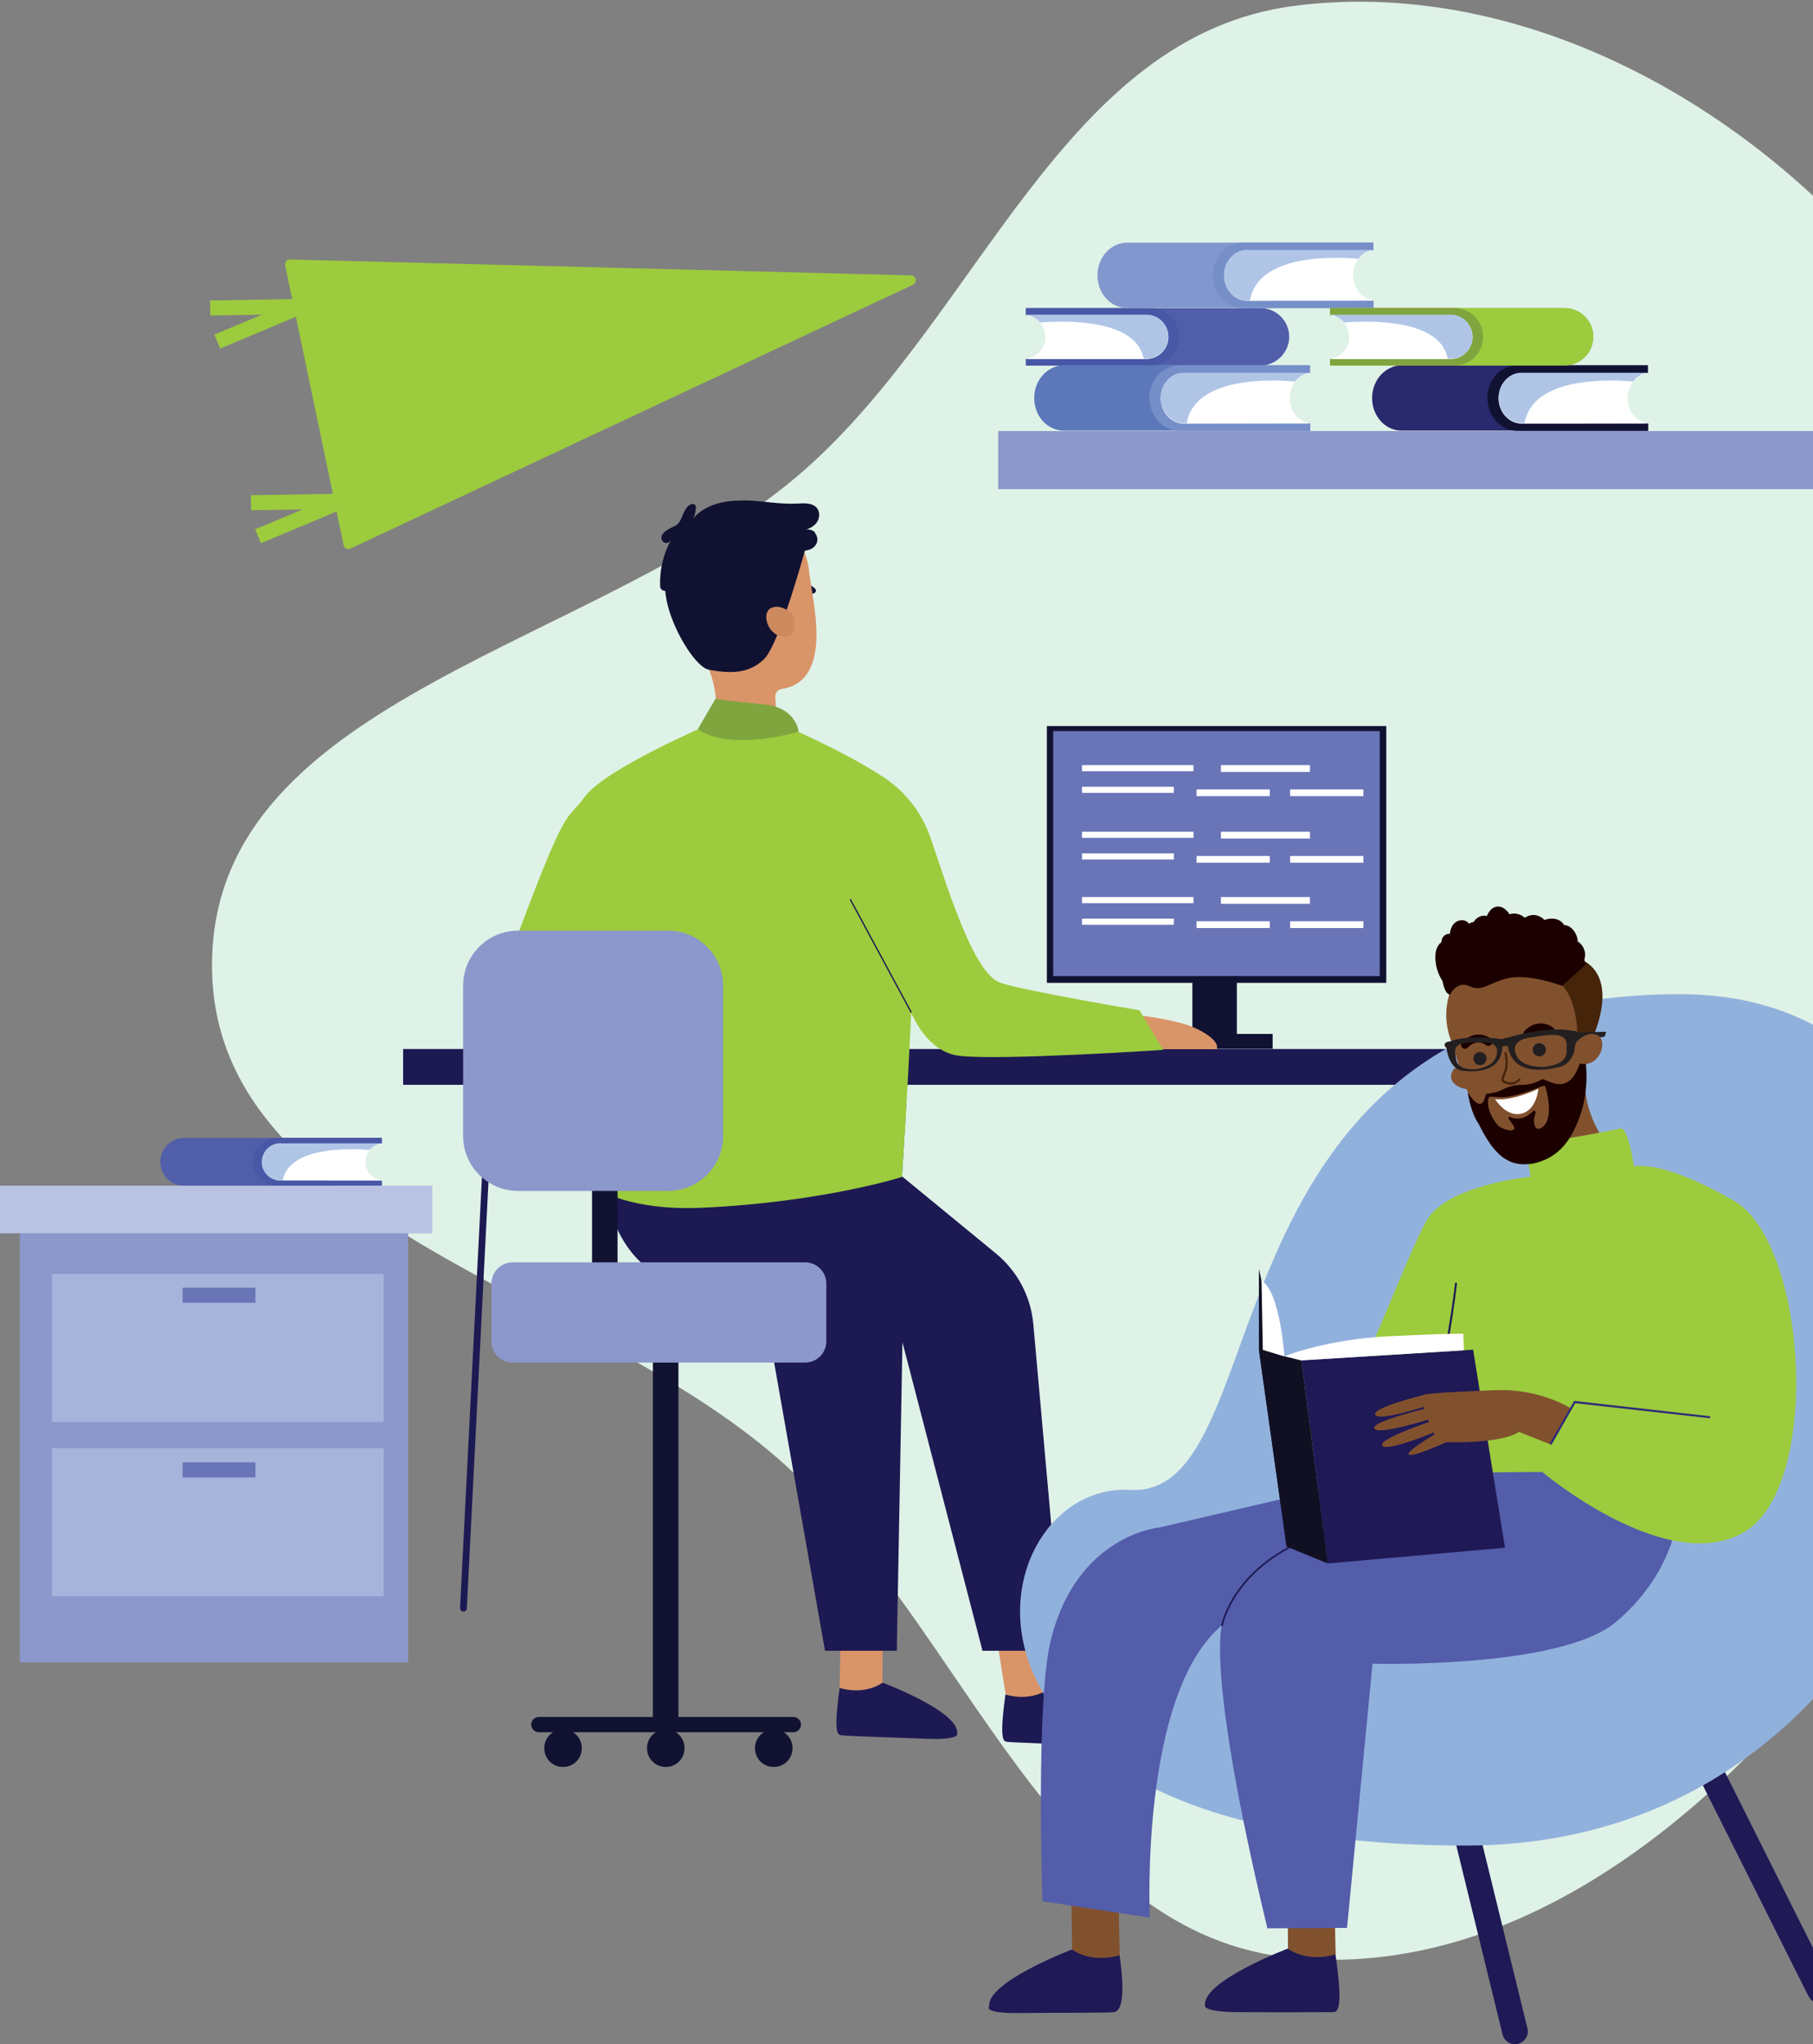 <svg width="898" height="1012" viewBox="0 0 898 1012" fill="none" xmlns="http://www.w3.org/2000/svg">
<rect x="0" y="0" width="898" height="1012" fill="#808080" stroke="none"/>
<path fill-rule="evenodd" clip-rule="evenodd" d="M641.561 2.839C762.405 -12.411 885.78 62.017 954.754 162.409C1016.25 251.922 968.755 367.026 966.373 475.603C964.086 579.808 998.587 688.267 941.305 775.347C873.307 878.717 764.811 980.272 641.561 969.378C521.025 958.725 479.538 808.607 390.499 726.665C293.563 637.455 102.871 607.323 105.018 475.603C107.17 343.57 299.477 319.894 398.553 232.595C485.502 155.982 526.587 17.347 641.561 2.839Z" fill="#DFF2E7"/>
<g clip-path="url(#clip0_404_150)">
<path d="M624.41 152.537H508.15V155.996H567.792C573.843 155.996 578.705 160.752 578.705 166.805C578.705 172.858 573.843 177.723 567.792 177.723H508.15V180.966H624.41C632.189 180.858 638.564 174.48 638.564 166.697C638.564 158.914 632.189 152.537 624.41 152.537Z" fill="#515EAA"/>
<path d="M584 166.697C584 158.914 577.625 152.537 569.845 152.537H508.15V155.996H567.792C573.843 155.996 578.705 160.752 578.705 166.805C578.705 172.858 573.843 177.723 567.792 177.723H508.15V180.966H569.845C577.625 180.966 584 174.588 584 166.697Z" fill="#4857A6"/>
<path d="M567.792 155.996H508.15C513.552 156.752 517.766 161.401 517.766 166.913C517.766 172.534 513.552 177.074 508.15 177.723H567.792C573.843 177.723 578.705 172.859 578.705 166.805C578.705 160.752 573.843 155.888 567.792 155.888V155.996Z" fill="white"/>
<path d="M578.705 166.697C578.705 160.644 573.843 155.78 567.792 155.78H508.15C510.959 156.212 513.444 157.617 515.173 159.671C527.058 158.698 562.714 157.617 566.496 177.615H567.9C573.951 177.615 578.813 172.75 578.813 166.697H578.705Z" fill="#B0C5E6"/>
<path d="M526.95 180.858H648.828V184.533H586.269C580.002 184.533 574.815 190.154 574.923 197.072C574.923 203.99 580.002 209.611 586.377 209.611H648.936V213.178H527.058C518.847 213.286 512.256 206.044 512.256 197.072C512.256 188.1 518.847 180.858 527.058 180.858H526.95Z" fill="#5C78BB"/>
<path d="M569.305 197.072C569.305 188.1 575.896 180.858 584.108 180.858H648.828V184.641H586.268C580.002 184.641 574.815 190.262 574.923 197.18C574.923 204.098 580.002 209.719 586.377 209.719H648.936V213.286H584.216C576.004 213.286 569.413 206.152 569.413 197.18L569.305 197.072Z" fill="#768FC8"/>
<path d="M586.269 184.749H648.828C643.102 185.506 638.78 190.802 638.78 197.18C638.78 203.557 643.21 208.854 648.937 209.611L586.377 209.719C580.11 209.719 574.924 204.098 574.924 197.18C574.924 190.262 580.002 184.641 586.269 184.641V184.749Z" fill="white"/>
<path d="M574.924 197.072C574.924 190.154 580.002 184.533 586.269 184.533H648.828C645.911 184.857 643.318 186.478 641.481 188.857C628.948 187.776 591.671 186.587 587.781 209.503H586.377C580.11 209.503 574.924 203.882 574.924 196.964V197.072Z" fill="#B0C5E6"/>
<path d="M775.028 152.537H658.769V155.996H718.411C724.462 155.996 729.324 160.752 729.324 166.805C729.324 172.858 724.462 177.723 718.411 177.723H658.769V180.966H775.028C782.808 180.858 789.183 174.48 789.183 166.697C789.183 158.914 782.808 152.537 775.028 152.537Z" fill="#80A53F"/>
<path d="M734.618 166.697C734.618 158.914 728.244 152.537 720.464 152.537H658.769V155.996H718.411C724.462 155.996 729.324 160.752 729.324 166.805C729.324 172.858 724.462 177.723 718.411 177.723H658.769V180.966H720.464C728.244 180.966 734.618 174.588 734.618 166.697Z" fill="#DC5850"/>
<path d="M718.411 155.996H658.769C664.171 156.752 668.385 161.401 668.385 166.913C668.385 172.534 664.171 177.074 658.769 177.723H718.411C724.462 177.723 729.324 172.859 729.324 166.805C729.324 160.752 724.462 155.888 718.411 155.888V155.996Z" fill="white"/>
<path d="M729.324 166.697C729.324 160.644 724.462 155.78 718.411 155.78H658.769C661.578 156.212 664.063 157.617 665.792 159.671C677.677 158.698 713.333 157.617 717.115 177.615H718.519C724.57 177.615 729.432 172.75 729.432 166.697H729.324Z" fill="#B0C5E6"/>
<path d="M694.317 180.858H816.195V184.533H753.635C747.368 184.533 742.182 190.154 742.29 197.072C742.29 203.99 747.368 209.611 753.743 209.611H816.303V213.178H694.425C686.213 213.286 679.622 206.044 679.622 197.072C679.622 188.1 686.213 180.858 694.425 180.858H694.317Z" fill="#29296E"/>
<path d="M736.671 197.072C736.671 188.1 743.262 180.858 751.474 180.858H816.195V184.641H753.635C747.368 184.641 742.182 190.262 742.29 197.18C742.29 204.098 747.368 209.719 753.743 209.719H816.303V213.286H751.582C743.37 213.286 736.779 206.152 736.779 197.18L736.671 197.072Z" fill="#111232"/>
<path d="M753.635 184.749H816.195C810.468 185.506 806.146 190.802 806.146 197.18C806.146 203.557 810.576 208.854 816.303 209.611L753.743 209.719C747.476 209.719 742.29 204.098 742.29 197.18C742.29 190.262 747.368 184.641 753.635 184.641V184.749Z" fill="white"/>
<path d="M742.29 197.072C742.29 190.154 747.368 184.533 753.635 184.533H816.195C813.277 184.857 810.684 186.478 808.847 188.857C796.314 187.776 759.037 186.587 755.148 209.503H753.743C747.476 209.503 742.29 203.882 742.29 196.964V197.072Z" fill="#B0C5E6"/>
<path d="M558.284 120.108H680.162V123.783H617.602C611.336 123.783 606.149 129.404 606.257 136.322C606.257 143.24 611.336 148.861 617.711 148.861H680.27V152.429H558.392C550.181 152.537 543.59 145.294 543.59 136.322C543.59 127.351 550.181 120.108 558.392 120.108H558.284Z" fill="#8197CD"/>
<path d="M600.747 136.322C600.747 127.351 607.338 120.108 615.55 120.108H680.27V123.891H617.711C611.444 123.891 606.258 129.512 606.366 136.431C606.366 143.349 611.444 148.97 617.819 148.97H680.378V152.537H615.658C607.446 152.537 600.855 145.402 600.855 136.431L600.747 136.322Z" fill="#768FC8"/>
<path d="M617.711 123.892H680.27C674.544 124.648 670.222 129.945 670.222 136.322C670.222 142.7 674.652 147.997 680.378 148.753L617.819 148.861C611.552 148.861 606.365 143.241 606.365 136.322C606.365 129.404 611.444 123.783 617.711 123.783V123.892Z" fill="white"/>
<path d="M606.257 136.322C606.257 129.404 611.336 123.783 617.602 123.783H680.162C677.245 124.108 674.652 125.729 672.815 128.107C660.281 127.026 623.005 125.837 619.115 148.753H617.71C611.444 148.753 606.257 143.132 606.257 136.214V136.322Z" fill="#B0C5E6"/>
<path d="M915.059 213.394H494.428V242.147H915.059V213.394Z" fill="#8C97CB"/>
<path d="M775.028 152.537H658.769V155.996H718.411C724.462 155.996 729.324 160.752 729.324 166.805C729.324 172.858 724.462 177.723 718.411 177.723H658.769V180.966H775.028C782.808 180.858 789.183 174.48 789.183 166.697C789.183 158.914 782.808 152.537 775.028 152.537Z" fill="#9CCB3D"/>
<path d="M734.618 166.697C734.618 158.914 728.244 152.537 720.464 152.537H658.769V155.996H718.411C724.462 155.996 729.324 160.752 729.324 166.805C729.324 172.858 724.462 177.723 718.411 177.723H658.769V180.966H720.464C728.244 180.966 734.618 174.588 734.618 166.697Z" fill="#80A53F"/>
<path d="M718.411 155.996H658.769C664.171 156.752 668.385 161.401 668.385 166.913C668.385 172.534 664.171 177.074 658.769 177.723H718.411C724.462 177.723 729.324 172.859 729.324 166.805C729.324 160.752 724.462 155.888 718.411 155.888V155.996Z" fill="white"/>
<path d="M729.324 166.697C729.324 160.644 724.462 155.78 718.411 155.78H658.769C661.578 156.212 664.063 157.617 665.792 159.671C677.677 158.698 713.333 157.617 717.115 177.615H718.519C724.57 177.615 729.432 172.75 729.432 166.697H729.324Z" fill="#B0C5E6"/>
<path d="M612.632 473.903H590.591V511.953H612.632V473.903Z" fill="#111232"/>
<path d="M686.645 359.431H518.522V486.55H686.645V359.431Z" fill="#111232"/>
<path d="M630.352 511.844H570.602V519.195H630.352V511.844Z" fill="#111232"/>
<path d="M683.404 361.917H521.656V483.199H683.404V361.917Z" fill="#6A75B8"/>
<path d="M648.828 378.779H604.745V382.13H648.828V378.779Z" fill="white"/>
<path d="M628.948 390.778H592.644V394.129H628.948V390.778Z" fill="white"/>
<path d="M675.3 390.778H638.996V394.129H675.3V390.778Z" fill="white"/>
<path d="M648.828 411.749H604.745V415.099H648.828V411.749Z" fill="white"/>
<path d="M628.948 423.747H592.644V427.098H628.948V423.747Z" fill="white"/>
<path d="M675.3 423.747H638.996V427.098H675.3V423.747Z" fill="white"/>
<path d="M648.828 444.069H604.745V447.42H648.828V444.069Z" fill="white"/>
<path d="M628.948 456.067H592.644V459.418H628.948V456.067Z" fill="white"/>
<path d="M675.3 456.067H638.996V459.418H675.3V456.067Z" fill="white"/>
<path d="M904.254 519.303H199.673V537.03H904.254V519.303Z" fill="#1D1953"/>
<path d="M591.131 378.779H535.918V381.806H591.131V378.779Z" fill="white"/>
<path d="M581.406 389.481H535.918V392.508H581.406V389.481Z" fill="white"/>
<path d="M591.131 411.749H535.918V414.775H591.131V411.749Z" fill="white"/>
<path d="M581.406 422.45H535.918V425.476H581.406V422.45Z" fill="white"/>
<path d="M591.131 444.069H535.918V447.096H591.131V444.069Z" fill="white"/>
<path d="M581.406 454.77H535.918V457.797H581.406V454.77Z" fill="white"/>
<path d="M229.602 797.756C230.466 797.756 231.223 797.107 231.223 796.134L244.837 528.167C244.837 527.194 244.189 526.437 243.216 526.437C242.244 526.437 241.487 527.086 241.487 528.058L227.873 796.026C227.873 796.999 228.522 797.756 229.494 797.756H229.602Z" fill="#1D1953"/>
<path d="M560.769 502.656C563.47 502.116 579.029 504.602 587.133 507.088C594.048 509.25 604.313 514.871 602.692 519.411H573.735L560.769 502.656Z" fill="#D99468"/>
<path d="M393.511 293.384C393.511 293.384 393.079 293.168 392.863 292.952C392.322 292.412 392.322 291.439 392.863 290.898C394.591 289.277 399.129 287.223 403.668 291.331C404.208 291.871 404.316 292.736 403.668 293.384C403.127 293.925 402.263 294.033 401.615 293.384C397.833 290.033 394.808 292.736 394.699 292.952C394.267 293.276 393.835 293.384 393.295 293.276L393.511 293.384Z" fill="#111232"/>
<path d="M516.686 804.133C516.686 804.133 519.063 836.346 519.387 836.778C519.603 837.21 517.118 841.21 517.118 841.21L507.177 842.939L498.101 838.724C498.101 838.724 493.131 807.376 492.267 802.728C491.294 798.08 516.794 804.133 516.794 804.133H516.686Z" fill="#D99468"/>
<path d="M497.993 838.832C497.993 838.832 509.446 842.831 519.279 836.237C519.279 836.237 557.42 850.506 556.231 861.423C556.231 861.423 557.852 864.666 541.321 864.018C524.789 863.369 499.074 862.613 498.426 862.18C497.777 861.748 494.536 863.585 497.993 838.94V838.832Z" fill="#1D1953"/>
<path d="M437.379 801.647C437.379 801.647 436.946 833.211 437.162 833.643C437.379 834.076 434.893 838.075 434.893 838.075L424.953 839.913L415.877 835.697C415.877 835.697 416.633 806.403 415.769 801.755C414.796 797.107 437.487 801.755 437.487 801.755L437.379 801.647Z" fill="#D99468"/>
<path d="M415.877 835.589C415.877 835.589 427.33 839.588 437.162 832.995C437.162 832.995 475.303 847.263 474.115 858.181C474.115 858.181 475.736 861.424 459.204 860.775C442.673 860.126 416.957 859.37 416.309 858.937C415.661 858.505 412.419 860.343 415.877 835.697V835.589Z" fill="#1D1953"/>
<path d="M400.858 284.737C400.858 284.737 400.858 283.872 400.858 283.44C399.021 263.55 380.869 249.174 360.88 252.308C344.241 254.903 331.708 269.495 331.708 286.466C331.708 292.736 333.328 298.573 336.137 303.545C340.027 311.328 343.485 318.03 347.05 323.435C352.885 332.515 355.37 343.216 354.614 353.918L353.965 362.349C376.223 371.753 384.975 360.295 384.975 360.295L384.003 345.054C383.895 343.108 385.299 341.271 387.244 341.054C413.392 336.947 402.155 296.627 401.074 284.737H400.858Z" fill="#D99468"/>
<path d="M301.13 542.76L407.557 511.953L449.048 543.624L446.779 582.431H446.887L493.239 620.48C503.936 629.236 510.635 641.883 511.824 655.611L526.302 817.213H486.648L446.995 664.475L444.186 817.213H408.638L382.598 669.771L323.712 629.992C304.371 616.913 298.429 593.456 299.077 570.216L301.13 542.76Z" fill="#1D1953"/>
<path d="M403.667 263.874C404.964 265.388 405.288 267.766 404.208 269.495C403.127 271.441 400.966 272.306 398.697 272.63C398.481 272.63 398.265 272.63 398.157 272.63C397.509 272.63 396.86 272.846 396.212 272.846C391.782 273.171 387.352 273.495 382.814 273.603C380.869 273.603 379.033 273.603 377.088 273.711C373.63 273.711 370.281 273.711 366.823 273.711C368.228 274.9 369.632 275.981 371.037 277.17C371.469 277.603 372.009 277.927 372.225 278.575C372.55 279.332 372.225 280.305 371.793 280.953C370.605 282.791 368.336 283.764 366.067 283.872C363.906 283.98 361.637 283.548 359.476 283.115C356.234 282.575 352.993 282.359 349.86 282.467C349.211 282.467 348.455 282.467 347.915 282.791C347.05 283.223 346.51 283.98 345.97 284.629C342.512 288.736 337.11 290.466 332.032 292.087C331.275 292.303 330.411 292.52 329.547 292.52C328.682 292.52 327.926 292.195 327.386 291.547C327.061 291.006 326.953 290.358 326.953 289.709C326.737 281.926 328.574 274.143 332.356 267.334C331.383 269.063 329.006 269.495 327.926 267.442C326.521 264.847 329.763 262.685 331.599 261.713C333.22 260.74 334.841 260.524 336.137 258.902C338.082 256.416 338.298 253.173 340.675 250.687C341.648 249.714 343.485 248.849 344.349 250.038C344.673 250.471 344.673 251.119 344.673 251.66C344.565 253.281 344.133 255.011 343.485 256.524C348.347 250.795 356.018 248.417 363.69 247.876C365.094 247.876 366.607 247.768 368.012 247.768C368.984 247.768 369.956 247.768 370.929 247.768C378.924 248.201 386.92 249.714 394.916 249.282C398.481 249.065 402.695 248.849 404.856 251.768C406.261 253.822 405.936 256.74 404.532 258.686C403.235 260.415 401.398 261.496 399.346 262.145C400.966 261.929 402.695 262.469 403.775 263.658L403.667 263.874Z" fill="#111232"/>
<path d="M399.886 268.198C399.886 268.198 386.488 318.462 378.384 326.353C370.281 334.244 360.124 333.163 351.048 331.542C341.972 329.812 321.335 292.195 332.788 279.656C344.241 267.117 399.886 268.198 399.886 268.198Z" fill="#111232"/>
<path d="M564.659 500.17C564.659 500.17 506.205 490.334 495.292 486.442C481.57 481.47 468.064 435.205 460.717 414.235C457.692 405.479 452.937 398.777 448.399 393.913C446.995 392.183 445.05 390.346 442.565 388.4C439.215 385.59 436.622 384.076 436.19 383.86C417.282 371.429 386.488 358.35 386.488 358.35H351.913C351.913 358.35 299.833 380.401 289.569 394.561C280.061 407.641 281.465 395.21 254.237 468.715C250.672 478.335 252.184 488.928 258.019 497.036C260.396 500.386 263.745 502.765 267.527 504.278L294.323 514.331L295.944 588.592C295.944 588.592 312.043 599.51 347.591 597.888C407.449 595.186 446.779 582.647 446.779 582.647C446.779 581.242 449.48 543.084 451.317 501.467C456.503 512.493 464.066 521.249 474.979 522.654C494.968 525.14 576.22 519.735 576.22 519.735L564.551 500.386L564.659 500.17Z" fill="#9CCB3D"/>
<path d="M305.884 578.647H293.242V637.883H305.884V578.647Z" fill="#111232"/>
<path d="M253.913 674.527H398.805C404.594 674.527 409.286 669.833 409.286 664.042V635.397C409.286 629.606 404.594 624.912 398.805 624.912H253.913C248.125 624.912 243.432 629.606 243.432 635.397V664.042C243.432 669.833 248.125 674.527 253.913 674.527Z" fill="#8C97CB"/>
<path d="M256.614 589.565H330.951C345.989 589.565 358.179 577.369 358.179 562.325V487.956C358.179 472.911 345.989 460.716 330.951 460.716H256.614C241.576 460.716 229.386 472.911 229.386 487.956V562.325C229.386 577.369 241.576 589.565 256.614 589.565Z" fill="#8C97CB"/>
<path d="M336.03 674.527H323.388V853.749H336.03V674.527Z" fill="#111232"/>
<path d="M266.879 857.533H392.971C395.024 857.533 396.753 855.803 396.753 853.749C396.753 851.695 395.024 849.966 392.971 849.966H266.879C264.826 849.966 263.097 851.695 263.097 853.749C263.097 855.803 264.826 857.533 266.879 857.533Z" fill="#111232"/>
<path d="M373.954 865.423C373.954 860.343 378.06 856.127 383.246 856.127C388.433 856.127 392.539 860.235 392.539 865.423C392.539 870.612 388.433 874.719 383.246 874.719C378.06 874.719 373.954 870.612 373.954 865.423Z" fill="#111232"/>
<path d="M269.58 865.423C269.58 860.343 273.686 856.127 278.872 856.127C284.058 856.127 288.164 860.235 288.164 865.423C288.164 870.612 284.058 874.719 278.872 874.719C273.686 874.719 269.58 870.612 269.58 865.423Z" fill="#111232"/>
<path d="M320.47 865.423C320.47 860.343 324.576 856.127 329.763 856.127C334.949 856.127 339.055 860.235 339.055 865.423C339.055 870.612 334.949 874.719 329.763 874.719C324.576 874.719 320.47 870.612 320.47 865.423Z" fill="#111232"/>
<path d="M393.295 306.464C393.079 305.167 392.431 304.086 391.458 303.221C389.405 301.492 385.624 299.222 381.842 301.059C376.331 303.87 381.194 317.598 391.242 314.787C391.242 314.787 394.375 313.166 393.295 306.464Z" fill="#CE8A5F"/>
<path d="M354.398 345.918L345.646 360.944C345.646 360.944 358.395 372.294 395.564 362.241C395.564 362.241 394.592 350.242 378.384 348.729C362.177 347.216 354.398 345.918 354.398 345.918Z" fill="#80A53F"/>
<path d="M421.41 445.006L420.839 445.314L451.069 501.341L451.639 501.032L421.41 445.006Z" fill="#1D1953"/>
<path d="M750.393 1012C750.393 1012 751.366 1012 751.906 1011.78C755.256 1010.92 757.417 1007.57 756.552 1004.11L732.241 904.878C731.377 901.527 728.027 899.365 724.57 900.23C721.22 901.094 719.059 904.445 719.924 907.904L744.235 1007.14C744.991 1010.05 747.476 1012 750.393 1012Z" fill="#1F1956"/>
<path d="M903.065 992.003C903.065 992.003 904.038 991.678 904.47 991.354C907.495 989.517 908.36 984.868 906.415 981.085L850.554 869.639C848.609 865.856 844.719 864.234 841.694 866.18C838.669 868.018 837.804 872.666 839.749 876.449L895.61 987.895C897.231 991.138 900.364 992.759 903.065 992.003Z" fill="#1F1956"/>
<path d="M832.402 492.171C589.726 492.171 636.403 741.871 559.905 737.547C483.407 733.223 447.967 913.634 726.083 913.634C1004.2 913.634 1055.85 492.171 832.402 492.171Z" fill="#91B1DD"/>
<path d="M530.516 930.28C530.516 930.28 531.164 965.303 530.948 965.843C530.732 966.384 533.541 970.708 533.541 970.708L544.562 972.653L554.61 968.005C554.61 968.005 553.638 935.469 554.61 930.28C555.691 925.092 530.516 930.28 530.516 930.28Z" fill="#81512E"/>
<path d="M554.61 967.897C554.61 967.897 541.861 972.437 530.948 965.087C530.948 965.087 488.593 981.193 489.998 993.192C489.998 993.192 486.324 996.759 504.692 996.543C524.897 996.326 551.477 996.543 552.233 996.002C552.99 995.57 558.5 995.137 554.502 967.789L554.61 967.897Z" fill="#1F1956"/>
<path d="M637.483 929.848C637.483 929.848 638.131 964.871 637.915 965.411C637.591 965.952 640.508 970.276 640.508 970.276L651.529 972.221L661.578 967.573C661.578 967.573 660.605 935.037 661.578 929.848C662.658 924.659 637.483 929.848 637.483 929.848Z" fill="#81512E"/>
<path d="M661.47 967.465C661.47 967.465 648.72 972.005 637.807 964.654C637.807 964.654 595.453 980.76 596.857 992.759C596.857 992.759 595.237 996.002 613.605 996.11C633.377 996.218 659.309 996.11 660.173 996.11C662.55 996.11 665.468 994.813 661.47 967.465Z" fill="#1F1956"/>
<path d="M725.542 530.221C725.542 530.221 721.436 527.086 719.816 529.572C715.926 535.733 723.273 539.192 727.271 539.192L725.434 530.329L725.542 530.221Z" fill="#81512E"/>
<path d="M718.951 515.628C718.951 515.628 718.627 514.763 718.411 514.33C711.604 495.198 722.193 474.119 742.074 468.498C758.605 463.742 776.325 471.957 783.672 487.523C786.373 493.252 787.346 499.305 786.914 505.142C786.589 514.006 786.265 521.681 785.401 528.167C783.888 538.976 786.157 550.002 791.56 559.622L795.774 567.081C779.242 585.241 766.276 578.431 766.276 578.431L760.658 563.946C759.902 562 757.849 561.027 755.904 561.568C729.972 568.918 723.057 526.978 719.059 515.519L718.951 515.628Z" fill="#81512E"/>
<path d="M759.362 520.816C758.713 519.087 759.686 517.249 761.306 516.601C762.927 515.952 764.872 516.925 765.52 518.546C766.169 520.276 765.196 522.113 763.575 522.762C761.847 523.411 760.01 522.438 759.362 520.816Z" fill="#231F20"/>
<path d="M729.972 525.14C729.324 523.411 730.296 521.573 731.917 520.924C733.646 520.276 735.483 521.249 736.131 522.87C736.779 524.6 735.807 526.437 734.186 527.086C732.457 527.734 730.621 526.761 729.972 525.14Z" fill="#231F20"/>
<path d="M768.762 512.061C768.762 512.061 769.41 511.736 769.626 511.52C770.274 510.655 770.166 509.466 769.41 508.818C766.925 506.764 760.766 504.494 755.039 510.439C754.283 511.196 754.283 512.385 755.039 513.142C755.796 513.898 756.984 513.898 757.741 513.142C762.387 508.277 766.709 511.628 766.817 511.844C767.357 512.277 768.113 512.385 768.653 512.169L768.762 512.061Z" fill="#1C0000"/>
<path d="M737.968 517.573C737.968 517.573 738.616 517.249 738.832 517.033C739.48 516.168 739.372 514.979 738.616 514.33C736.131 512.277 729.972 510.007 724.246 515.952C723.489 516.709 723.489 517.898 724.246 518.654C725.002 519.411 726.191 519.411 726.947 518.654C731.593 513.79 735.915 517.141 736.023 517.357C736.563 517.79 737.32 517.898 737.86 517.681L737.968 517.573Z" fill="#1C0000"/>
<path d="M747.368 536.923C750.826 537.355 752.879 534.761 752.987 534.761C753.203 534.545 753.095 534.112 752.987 534.004C752.771 533.788 752.338 533.896 752.23 534.004C752.23 534.112 749.853 536.923 745.855 535.301C745.207 535.085 744.883 534.761 744.775 534.545C744.667 534.22 744.883 533.572 745.315 532.707C746.18 530.653 747.584 527.302 746.288 521.357C746.288 521.033 745.963 520.817 745.639 520.925C745.315 520.925 745.099 521.249 745.207 521.573C746.396 527.194 745.207 530.221 744.235 532.275C743.802 533.356 743.37 534.22 743.694 534.977C743.911 535.517 744.451 535.95 745.423 536.382C746.18 536.706 746.828 536.815 747.476 536.923H747.368Z" fill="#45240A"/>
<path d="M761.954 538.976C761.954 538.976 749.853 545.029 740.561 544.165C740.561 544.165 745.963 553.137 753.635 551.299C761.198 549.461 761.954 538.976 761.954 538.976Z" fill="white"/>
<path d="M574.383 756.139C574.383 756.139 533.433 759.598 520.467 811.916C512.904 842.291 516.361 941.198 516.361 941.198L569.521 949.305C569.521 949.305 564.335 838.832 605.285 804.566C605.285 804.566 597.073 827.049 627.759 954.601L667.197 954.385L679.838 823.59C679.838 823.59 772.651 826.293 800.42 802.944C828.188 779.596 830.889 751.815 830.889 751.815L745.855 716.252L574.383 756.139Z" fill="#535DAA"/>
<path d="M809.28 577.458C809.28 577.458 806.578 557.569 802.473 558.649C798.367 559.73 761.739 566.54 758.173 565.784C754.607 565.027 758.173 582.538 758.173 582.538C758.173 582.538 717.007 586.43 706.742 604.049C696.478 621.669 672.815 688.363 664.063 694.092C655.311 699.822 638.132 715.711 638.132 715.711C638.132 715.711 704.041 730.196 729.108 729.115C736.347 728.791 763.899 728.683 763.899 728.683C763.899 728.683 826.135 781.217 864.276 758.193C902.309 735.277 895.178 615.616 858.982 594.537C822.786 573.567 809.388 577.458 809.388 577.458H809.28Z" fill="#9CCB3D"/>
<path d="M689.887 737.223C689.887 737.223 689.995 737.223 690.103 737.223C710.632 728.143 721.221 639.289 721.653 635.505C721.653 635.289 721.545 635.073 721.221 634.965C721.004 634.965 720.788 635.073 720.68 635.397C720.68 636.37 709.659 727.494 689.562 736.358C689.346 736.358 689.238 736.682 689.346 736.898C689.346 737.115 689.562 737.115 689.779 737.115L689.887 737.223Z" fill="#1F1956"/>
<path d="M605.285 804.998C605.285 804.998 605.717 804.89 605.717 804.674C605.717 804.566 607.986 793.108 619.331 781.001C629.812 769.867 650.449 756.031 689.346 753.004C689.562 753.004 689.779 752.788 689.779 752.572C689.779 752.356 689.562 752.14 689.346 752.14C650.125 755.166 629.272 769.219 618.683 780.461C607.122 792.675 604.961 804.35 604.853 804.566C604.853 804.782 604.961 804.998 605.177 805.106L605.285 804.998Z" fill="#1F1956"/>
<path d="M623.545 668.15V628.155L648.828 741.546L637.267 765.652L623.545 668.15Z" fill="#111023"/>
<path d="M644.615 673.447L729.648 668.15L745.423 766.192L657.688 773.975L644.615 673.447Z" fill="#1F1956"/>
<path d="M644.614 673.447L623.545 668.15L637.267 765.652L657.688 773.975L644.614 673.447Z" fill="#111023"/>
<path d="M636.187 671.392C636.187 671.392 657.364 662.853 688.914 661.448C720.356 659.934 724.786 660.259 724.786 660.259L725.11 668.474L644.506 673.446L636.187 671.392Z" fill="white"/>
<path d="M636.187 671.393C636.187 671.393 634.026 639.18 624.842 633.992L625.49 668.258L636.187 671.501V671.393Z" fill="white"/>
<path d="M744.451 688.148C744.451 688.148 743.478 688.148 741.75 688.148C733.322 688.472 707.931 689.445 705.013 690.526C701.448 691.823 712.252 713.874 712.252 713.874C712.252 713.874 742.722 715.388 752.446 708.794C762.171 702.2 744.451 688.04 744.451 688.04V688.148Z" fill="#81512E"/>
<path d="M716.25 713.982C716.25 713.982 699.287 721.765 697.774 720.036C696.261 718.414 711.064 709.767 711.064 709.767L716.25 713.982Z" fill="#81512E"/>
<path d="M711.604 708.577C711.604 708.577 686.537 719.063 684.592 715.603C682.647 712.144 710.416 703.064 710.416 703.064L711.604 708.685V708.577Z" fill="#81512E"/>
<path d="M708.255 702.524C708.255 702.524 682.323 710.739 680.703 707.172C679.082 703.605 707.606 696.903 707.606 696.903L708.255 702.524Z" fill="#81512E"/>
<path d="M706.85 695.931C706.85 695.931 682.647 703.93 681.135 700.362C679.622 696.687 706.202 690.31 706.202 690.31L706.85 695.931Z" fill="#81512E"/>
<path d="M744.451 688.147C744.451 688.147 762.063 687.715 778.378 697.336C778.378 697.336 767.573 714.739 768.005 715.063L752.446 708.902L744.451 688.147Z" fill="#81512E"/>
<path d="M768.437 715.279L767.573 714.739L779.674 693.552H779.999L847.096 701.119L846.988 702.092L780.215 694.633L768.437 715.279Z" fill="#2D2B7A"/>
<path d="M783.456 523.087C777.838 545.462 765.736 533.248 763.683 534.329C756.444 538.328 753.419 536.382 749.097 537.571C744.775 538.76 743.911 539.733 741.533 540.49C739.156 541.247 736.023 541.463 735.915 541.679C733.97 552.921 726.947 540.706 726.947 540.706C728.244 548.273 730.188 553.245 732.457 556.488C740.021 571.838 747.26 578.215 759.686 575.945C773.192 572.918 778.81 562.866 782.484 552.705C787.454 538.977 785.617 525.789 784.753 521.249C784.537 521.681 784.212 522.222 783.564 522.979L783.456 523.087ZM764.007 558.001C762.603 558.974 761.63 558.974 760.766 558.434C759.794 556.812 759.361 554.65 760.334 551.948C760.766 550.867 760.658 549.786 759.578 549.786C753.743 556.164 747.8 552.921 747.8 552.921C745.963 552.705 748.449 555.515 749.097 556.38C749.529 556.92 749.853 557.785 750.177 558.65C749.205 560.488 745.423 559.19 743.262 558.109C740.885 556.92 735.591 548.813 737.32 543.517C737.86 542.003 742.074 543.949 748.124 542.76C759.253 540.49 765.412 536.166 765.412 538.004C766.168 539.949 769.734 553.786 764.007 557.893V558.001Z" fill="#1C0000"/>
<path d="M782.808 519.303C782.808 519.303 783.024 519.952 783.24 521.033C783.996 519.519 782.808 519.519 782.808 519.303Z" fill="#1C0000"/>
<path d="M781.403 517.898C784.753 511.736 789.183 512.817 789.183 512.817C789.183 512.817 801.824 485.794 784.861 475.849C780.323 473.147 771.247 486.118 771.247 486.118C771.247 486.118 781.835 489.685 781.403 517.898Z" fill="#45240A"/>
<path d="M781.511 465.688C780.971 461.688 778.27 458.121 774.704 457.905C772.867 454.77 768.654 454.014 764.98 455.419C763.899 454.23 762.387 453.365 760.55 453.041C758.497 452.716 756.768 453.365 755.256 454.338C753.203 452.5 750.393 451.744 747.692 452.608C746.18 450.23 743.911 448.393 741.209 448.825C738.94 449.257 737.428 451.203 736.455 453.473C735.051 453.149 733.538 453.257 732.025 454.23C731.161 454.77 730.405 455.527 729.972 456.392C729.108 456.5 728.352 456.824 727.703 457.256C726.299 455.743 724.57 454.986 722.085 455.959C719.492 456.932 718.519 459.526 718.087 462.337C716.358 462.121 714.63 463.202 714.089 465.364C714.089 465.688 713.981 466.12 713.873 466.445C712.036 467.85 710.956 470.444 710.956 473.363C710.848 477.795 712.144 482.118 714.521 485.685C714.521 485.902 714.522 486.226 714.63 486.442C716.034 492.387 717.547 491.955 718.087 492.495C718.087 492.712 718.087 492.712 718.087 492.712C718.411 491.955 721.761 485.253 728.027 488.28C734.078 491.198 737.86 486.334 746.72 484.28C757.525 481.794 773.732 488.064 773.732 488.064L785.833 477.146C785.833 477.146 784.537 476.065 784.861 474.552C785.833 470.985 783.996 467.417 781.079 465.796L781.511 465.688Z" fill="#1C0000"/>
<path d="M778.486 510.223C766.601 507.845 747.8 513.358 747.8 513.358L744.451 514.222L743.694 514.547C743.262 515.736 744.235 516.384 744.667 517.573C744.991 517.573 746.828 517.573 746.936 518.438C749.637 532.923 766.493 529.68 772.435 528.167C780.539 526.437 781.079 514.547 780.755 514.006C783.132 511.196 781.079 510.115 778.378 510.331L778.486 510.223ZM776.001 518.114C775.785 520.384 777.838 526.653 764.872 528.167C760.982 528.167 751.042 527.95 750.285 519.411C750.285 519.411 749.745 514.331 758.929 513.466C766.06 512.493 776.649 510.007 776.001 518.114Z" fill="#231F20"/>
<path d="M746.396 514.547L743.046 514.331C743.046 514.331 727.487 511.953 718.195 515.52C715.926 515.736 714.413 516.925 716.574 518.979C716.358 519.519 717.979 529.572 724.678 530.113C729.648 530.653 743.478 531.302 744.127 518.438C744.127 518.006 745.315 517.682 746.504 517.682C746.179 516.601 746.071 515.52 746.504 514.439L746.396 514.547ZM741.533 519.952C741.75 527.41 733.862 528.924 730.729 529.356C720.248 529.68 721.328 524.059 720.896 522.114C719.276 515.087 728.244 516.06 734.078 515.952C741.533 515.52 741.533 519.952 741.533 519.952Z" fill="#231F20"/>
<path d="M777.297 511.196L795.557 510.763L794.801 513.141L780.215 515.736L777.297 511.196Z" fill="#231F20"/>
<path d="M780.107 518.114C780.215 516.817 780.863 515.736 781.835 514.871C783.78 513.142 787.454 510.655 791.236 512.493C796.746 515.087 792.424 528.924 782.376 526.437C782.376 526.437 779.242 524.924 779.999 518.222L780.107 518.114Z" fill="#81512E"/>
<path d="M150.959 147.973L104.073 148.751L104.197 156.209L151.083 155.431L150.959 147.973Z" fill="#9CCB3D"/>
<path d="M149.453 147.53L106.193 165.635L109.07 172.515L152.33 154.411L149.453 147.53Z" fill="#9CCB3D"/>
<path d="M169.63 243.923L126.37 262.027L129.247 268.908L172.507 250.804L169.63 243.923Z" fill="#9CCB3D"/>
<path d="M171.139 244.37L124.252 245.148L124.376 252.605L171.262 251.828L171.139 244.37Z" fill="#9CCB3D"/>
<path d="M451.208 136.322L155.481 128.756L143.704 128.431C142.947 128.431 142.191 128.756 141.759 129.296C141.327 129.837 141.111 130.593 141.219 131.35L170.176 269.82C170.284 270.576 170.824 271.225 171.472 271.549C172.012 271.765 172.553 271.873 173.093 271.765C173.309 271.765 173.417 271.765 173.633 271.549L184.222 266.577L452.181 140.97C453.153 140.538 453.802 139.349 453.586 138.268C453.369 137.187 452.397 136.322 451.208 136.322Z" fill="#9CCB3D"/>
<path d="M9.832 822.942H202.158L202.158 603.293H9.832L9.832 822.942Z" fill="#8C97CB"/>
<path opacity="0.5" d="M25.715 703.93H190.056V630.641H25.715V703.93Z" fill="#C0D1EC"/>
<path opacity="0.5" d="M25.715 790.189H190.056V716.901H25.715V790.189Z" fill="#C0D1EC"/>
<path d="M90.436 644.91H126.524V637.451H90.436V644.91Z" fill="#6A75B8"/>
<path d="M90.436 731.386H126.524V723.927H90.436V731.386Z" fill="#6A75B8"/>
<path d="M91.301 563.298H189.084V566.108H138.95C133.871 566.108 129.766 570.216 129.766 575.296C129.766 580.377 133.871 584.485 138.95 584.485H189.084V587.079H91.301C84.71 587.079 79.415 581.782 79.415 575.188C79.415 568.595 84.71 563.298 91.301 563.298Z" fill="#515EAA"/>
<path d="M125.336 575.188C125.336 568.595 130.63 563.298 137.221 563.298H189.084V566.108H138.95C133.871 566.108 129.766 570.216 129.766 575.296C129.766 580.377 133.871 584.485 138.95 584.485H189.084V587.079H137.221C130.63 587.079 125.336 581.782 125.336 575.188Z" fill="#4857A6"/>
<path d="M138.95 566.108H189.084C184.546 566.649 180.98 570.54 180.98 575.296C180.98 579.944 184.546 583.836 189.084 584.376H138.95C133.871 584.376 129.766 580.269 129.766 575.188C129.766 570.108 133.871 566 138.95 566V566.108Z" fill="white"/>
<path d="M129.766 575.188C129.766 570.108 133.872 566 138.95 566H189.084C186.707 566.324 184.654 567.513 183.141 569.243C173.093 568.486 143.164 567.513 140.03 584.376H138.842C133.764 584.376 129.658 580.269 129.658 575.188H129.766Z" fill="#B0C5E6"/>
<path d="M-6.10352e-05 610.536H214.151V586.971H-6.10352e-05V610.536Z" fill="#B9C2E3"/>
</g>
<defs>
<clipPath id="clip0_404_150">
<rect width="972" height="892" fill="white" transform="translate(0 120)"/>
</clipPath>
</defs>
</svg>
